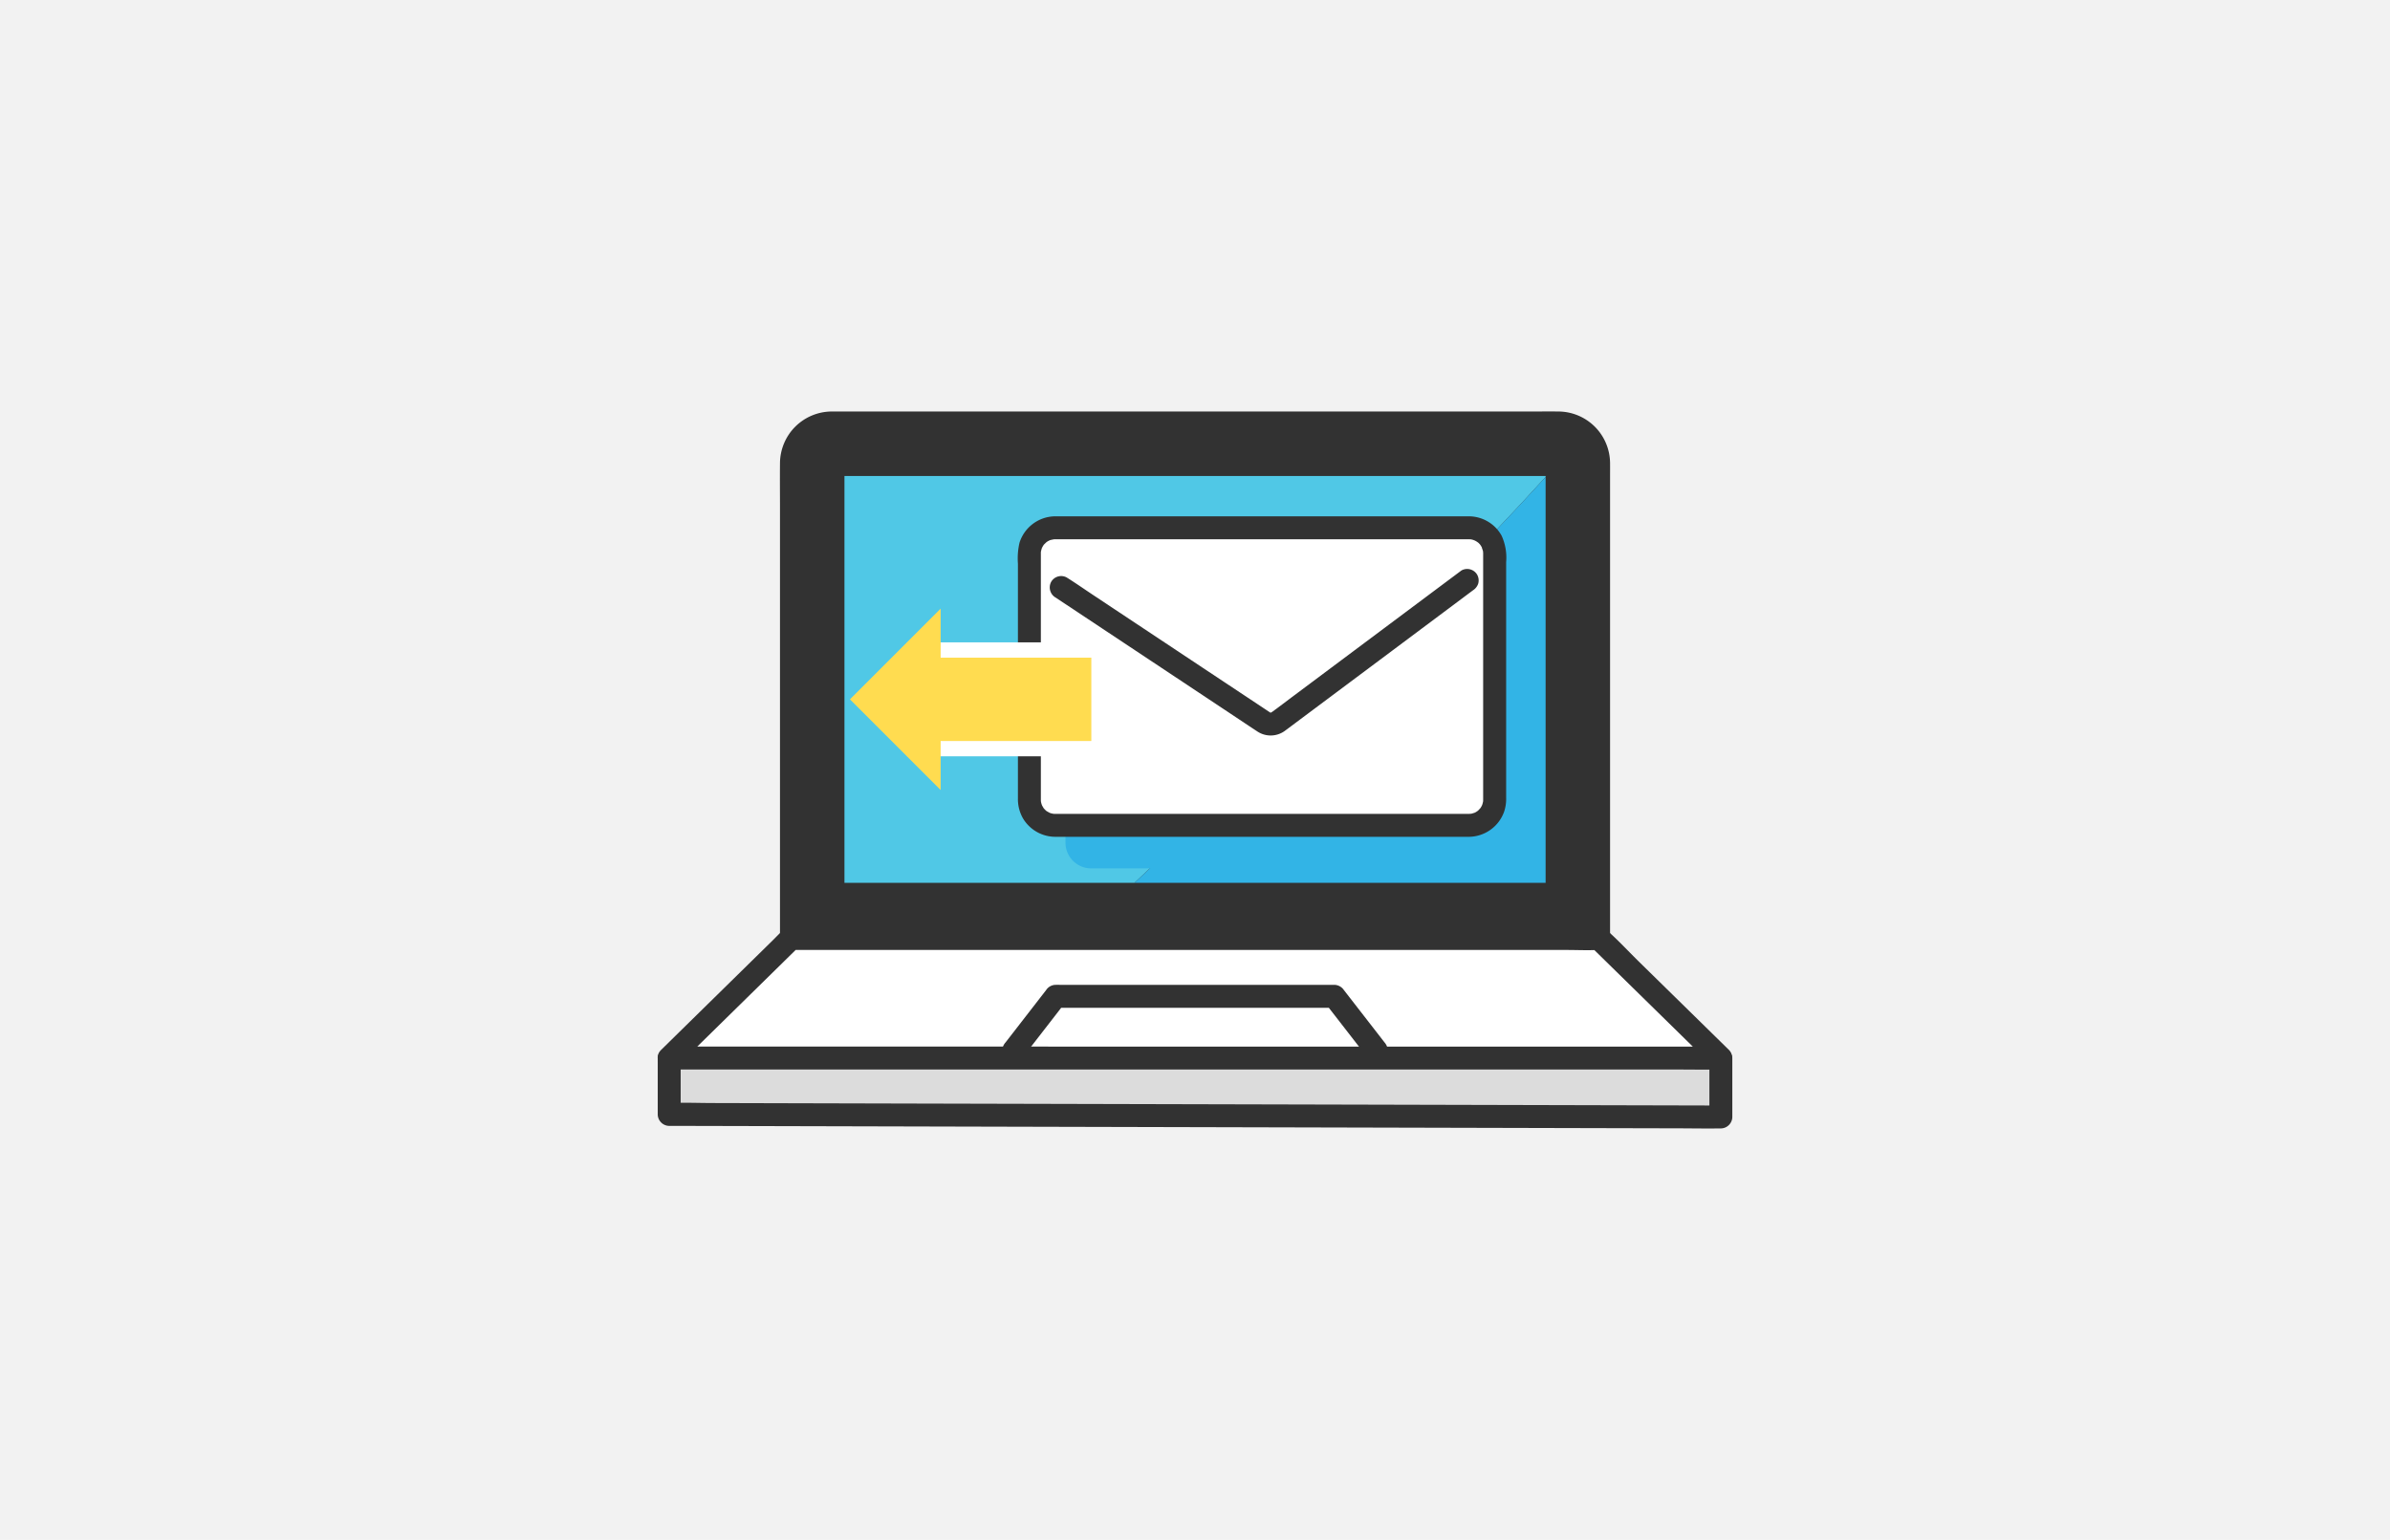 <svg xmlns="http://www.w3.org/2000/svg" xmlns:xlink="http://www.w3.org/1999/xlink" width="374" height="241" viewBox="0 0 374 241"><defs><clipPath id="clip-path"><rect id="&#x9577;&#x65B9;&#x5F62;_1116" data-name="&#x9577;&#x65B9;&#x5F62; 1116" width="168.169" height="112.219" fill="none"></rect></clipPath></defs><g id="&#x30B0;&#x30EB;&#x30FC;&#x30D7;_33" data-name="&#x30B0;&#x30EB;&#x30FC;&#x30D7; 33" transform="translate(-1186 -1161)"><rect id="&#x9577;&#x65B9;&#x5F62;_1112" data-name="&#x9577;&#x65B9;&#x5F62; 1112" width="374" height="241" transform="translate(1186 1161)" fill="#f2f2f2"></rect><g id="&#x30B0;&#x30EB;&#x30FC;&#x30D7;_25" data-name="&#x30B0;&#x30EB;&#x30FC;&#x30D7; 25" transform="translate(1288.916 1225.391)"><g id="&#x30B0;&#x30EB;&#x30FC;&#x30D7;_24" data-name="&#x30B0;&#x30EB;&#x30FC;&#x30D7; 24" clip-path="url(#clip-path)"><path id="&#x30D1;&#x30B9;_1096" data-name="&#x30D1;&#x30B9; 1096" d="M213.8,87.8H87.487V13.753a6.238,6.238,0,0,1,6.22-6.22h113.87a6.238,6.238,0,0,1,6.22,6.22Z" transform="translate(-66.553 -5.73)" fill="#323232"></path><path id="&#x30D1;&#x30B9;_1097" data-name="&#x30D1;&#x30B9; 1097" d="M208.059,80.273H86.869c-1.633,0-3.274-.048-4.906,0-.071,0-.143,0-.215,0l1.795,1.795V10.4c0-.769-.007-1.537,0-2.306a6.688,6.688,0,0,1,.039-.771c-.042.334.062-.254.091-.364.042-.164.1-.322.146-.485.015-.053.123-.324,0-.039a5.52,5.52,0,0,1,.385-.736c.058-.094.122-.184.18-.278.21-.336-.124.107.121-.161.186-.2.37-.405.575-.59.081-.073.165-.146.251-.214-.289.231.145-.09.172-.108.21-.136.428-.253.65-.368.075-.039.41-.161.107-.052.158-.057.317-.113.479-.159.109-.031.218-.059.329-.084.035-.008.586-.1.2-.051a6.242,6.242,0,0,1,.7-.039h.02c1.594-.018,3.189,0,4.783,0H200.517c.436,0,.873-.005,1.31,0,.121,0,.242,0,.363.01s.232.016.347.029c-.335-.04.033.015.116.033a6.692,6.692,0,0,1,.891.261c-.282-.1-.023-.013.033.015.149.075.3.148.442.231q.144.083.283.173c-.022-.014.419.3.222.148s.219.191.2.174q.123.11.239.227c.1.1.188.2.282.3q.082.092.16.189-.168-.219.016.034c.117.188.24.37.346.565.079.146.156.3.22.448-.034-.082-.086-.279,0,.039.077.273.151.542.222.817.015.057.055.35.015.032.022.173.032.348.037.522,0,.093,0,.185,0,.278.011,2.533,0,5.066,0,7.6V82.067a1.795,1.795,0,1,0,3.589,0V10.142c0-.7.007-1.4,0-2.093A8.133,8.133,0,0,0,201.833.008c-1.535-.017-3.072,0-4.608,0H89.172c-.4,0-.8-.005-1.2,0a8.136,8.136,0,0,0-8.017,8.059c-.024,2.418,0,4.838,0,7.256V82.067a1.821,1.821,0,0,0,1.795,1.795h121.19c1.635,0,3.272.025,4.906,0,.071,0,.143,0,.214,0a1.795,1.795,0,1,0,0-3.589" transform="translate(-60.814 0)" fill="#323232"></path><path id="&#x30D1;&#x30B9;_1098" data-name="&#x30D1;&#x30B9; 1098" d="M231.872,42.352v-.16H122.149v63.677h45.385c21.912-20.732,44.082-41.269,64.338-63.518" transform="translate(-92.921 -32.096)" fill="#50c8e6"></path><path id="&#x30D1;&#x30B9;_1099" data-name="&#x30D1;&#x30B9; 1099" d="M376.158,42.859C355.9,65.108,333.732,85.644,311.82,106.377h64.338Z" transform="translate(-237.207 -32.604)" fill="#32b4e6"></path><path id="&#x30D1;&#x30B9;_1100" data-name="&#x30D1;&#x30B9; 1100" d="M172.113,422.888v9.223l-164.569-.4v-8.82Z" transform="translate(-5.738 -321.699)" fill="#dcdcdc"></path><path id="&#x30D1;&#x30B9;_1101" data-name="&#x30D1;&#x30B9; 1101" d="M164.612,417.377V426.6l1.795-1.795-4.426-.011-11.938-.029-17.769-.044-21.531-.053L87,424.611l-23.8-.058L40.849,424.5l-18.758-.046L8.51,424.418c-2.126-.005-4.268-.09-6.392-.016-.093,0-.186,0-.279,0L3.632,426.2v-8.82a1.8,1.8,0,0,0-3.589,0v8.82a1.821,1.821,0,0,0,1.795,1.795L6.264,428l11.938.029,17.769.044,21.531.053,23.743.058,23.8.058,22.347.055,18.758.046,13.581.033c2.13.005,4.263.047,6.392.016.093,0,.186,0,.279,0A1.82,1.82,0,0,0,168.2,426.6v-9.223a1.8,1.8,0,0,0-3.589,0" transform="translate(-0.033 -316.187)" fill="#323232"></path><path id="&#x30D1;&#x30B9;_1102" data-name="&#x30D1;&#x30B9; 1102" d="M7.543,363.409,26.6,344.7H153.033l19.08,18.709Z" transform="translate(-5.738 -262.219)" fill="#fff"></path><path id="&#x30D1;&#x30B9;_1103" data-name="&#x30D1;&#x30B9; 1103" d="M3.074,358.923l16.667-16.366,2.386-2.343-1.269.525h121.3c1.635,0,3.294.081,4.927,0,.07,0,.142,0,.212,0l-1.269-.525,16.69,16.366,2.39,2.344,1.269-3.064H8.485c-2.132,0-4.268-.036-6.4,0-.093,0-.187,0-.28,0a1.8,1.8,0,0,0,0,3.589H159.694c2.132,0,4.269.041,6.4,0,.093,0,.187,0,.28,0a1.814,1.814,0,0,0,1.269-3.064L153.685,342.7c-1.7-1.664-3.334-3.441-5.115-5.016-.78-.689-1.845-.532-2.811-.532H24.322c-1.052,0-2.106-.016-3.159,0a2.2,2.2,0,0,0-1.589.541c-.563.5-1.082,1.063-1.62,1.591L1.841,355.1l-1.3,1.281c-1.651,1.621.888,4.158,2.538,2.538" transform="translate(0 -256.464)" fill="#323232"></path><path id="&#x30D1;&#x30B9;_1104" data-name="&#x30D1;&#x30B9; 1104" d="M285.153,383.982l-4.193-5.4L278.8,375.8a1.843,1.843,0,0,0-1.5-.816c-.076,0-.153,0-.229,0H234.486c-.259,0-.519-.007-.778,0a1.8,1.8,0,0,0-1.5.818l-.876,1.131-5.093,6.571-.374.483a1.965,1.965,0,0,0-.525,1.269,1.826,1.826,0,0,0,.525,1.269,1.8,1.8,0,0,0,1.269.526,1.726,1.726,0,0,0,1.269-.526l2.222-2.866,3.539-4.566.4-.519h40.963c.306,0,.612,0,.919,0l1.818,2.341,3.533,4.552.818,1.053a1.79,1.79,0,0,0,1.269.526,1.826,1.826,0,0,0,1.269-.526,1.806,1.806,0,0,0,.526-1.269,2.11,2.11,0,0,0-.526-1.269" transform="translate(-171.419 -285.251)" fill="#323232"></path><path id="&#x30D1;&#x30B9;_1105" data-name="&#x30D1;&#x30B9; 1105" d="M335.5,150.8H270.727a4.02,4.02,0,0,1-4.019-4.019V108.253a4.02,4.02,0,0,1,4.019-4.019H335.5a4.02,4.02,0,0,1,4.019,4.019v38.523A4.02,4.02,0,0,1,335.5,150.8" transform="translate(-202.889 -79.293)" fill="#32b4e6"></path><path id="&#x30D1;&#x30B9;_1106" data-name="&#x30D1;&#x30B9; 1106" d="M311.906,122.664H247.133a4.02,4.02,0,0,1-4.019-4.019V80.121a4.02,4.02,0,0,1,4.019-4.019h64.772a4.02,4.02,0,0,1,4.02,4.019v38.523a4.02,4.02,0,0,1-4.02,4.019" transform="translate(-184.941 -57.892)" fill="#fff"></path><path id="&#x30D1;&#x30B9;_1107" data-name="&#x30D1;&#x30B9; 1107" d="M306.173,115.162h-63.1c-.545,0-1.09,0-1.635,0H241.4c-.069,0-.137,0-.206-.005-.05,0-.1-.01-.151-.011-.193,0,.245.039.229.035-.127-.032-.259-.045-.387-.078q-.142-.036-.281-.082a1.127,1.127,0,0,0-.182-.066c-.008,0,.363.176.207.087-.194-.111-.392-.208-.582-.329-.318-.2.241.224.022.022-.07-.064-.143-.125-.211-.192s-.152-.16-.228-.242c-.26-.282.2.318-.009-.013-.111-.177-.212-.354-.309-.539-.143-.272.128.366.033.073-.04-.124-.082-.246-.114-.373s-.046-.225-.07-.338c-.04-.19.03.25.031.23a1.177,1.177,0,0,0-.012-.151c-.005-.086-.007-.172-.008-.259,0-.059,0-.119,0-.178V74.836c0-.113,0-.226,0-.339,0-.024,0-.049,0-.073v-.01c0-.085,0-.17.008-.254.025-.4-.073.313-.011.03a6.336,6.336,0,0,1,.16-.615c.128-.393-.155.288-.017.027.06-.113.115-.228.18-.338.049-.082.1-.16.155-.24.159-.252-.273.3-.017.026.151-.164.318-.307.475-.464.125-.125-.183.137-.176.134a1.171,1.171,0,0,0,.156-.109q.12-.079.244-.15c.1-.055.205-.094.3-.152.148-.092-.209.087-.207.087a1.009,1.009,0,0,0,.182-.066c.218-.072.453-.09.668-.16.013,0-.419.037-.229.035.05,0,.1-.008.151-.011.068,0,.136,0,.2-.005.115,0,.229,0,.344,0h63.891c.169,0,.339,0,.508,0h.028c.119,0,.237.011.356.016.231.008-.406-.072-.18-.027.048.01.1.017.146.026.128.026.255.058.38.1a1.657,1.657,0,0,0,.275.1c-.026,0-.413-.2-.163-.067.043.022.086.042.129.064q.127.066.25.141c.061.037.425.3.171.1s.048.048.109.1.137.132.2.2.295.353.1.109.036.063.078.13c.059.094.114.191.166.29.022.042.042.086.064.129.132.25-.064-.137-.067-.163.021.212.148.441.191.655.01.049.016.1.026.146.04.189-.03-.249-.031-.23-.009.112.018.24.019.354,0,.02,0,.039,0,.059,0,.066,0,.132,0,.2v37.928c0,.1,0,.209,0,.313,0,.022,0,.044,0,.066v.01c0,.085,0,.17-.008.254-.025.4.073-.338.011-.03a5.349,5.349,0,0,1-.16.615.784.784,0,0,0-.05.136c0,.008.176-.362.087-.207-.055.1-.1.2-.152.3s-.117.189-.176.284a.954.954,0,0,0-.082.117s.261-.292.134-.176c-.15.139-.274.307-.428.444a1.289,1.289,0,0,0-.145.123c0,.006.327-.224.174-.137-.1.054-.184.126-.279.183s-.166.1-.251.138c-.043.022-.088.039-.13.062-.195.106.375-.13.161-.07s-.4.132-.609.174c-.048.01-.1.016-.146.026-.189.04.249-.03.23-.031-.128-.011-.275.018-.4.02a1.795,1.795,0,0,0,0,3.589,5.909,5.909,0,0,0,5.5-3.93,6.3,6.3,0,0,0,.318-2.168v-36.9a8.274,8.274,0,0,0-.716-4.139,5.879,5.879,0,0,0-5.1-3.019c-.134,0-.268,0-.4,0H241.7c-.169,0-.339,0-.508.005a5.909,5.909,0,0,0-5.356,4.108,10.888,10.888,0,0,0-.254,3.3V112.76a6.08,6.08,0,0,0,.81,3.139,5.906,5.906,0,0,0,5.012,2.852c.485,0,.971,0,1.456,0h63.308a1.795,1.795,0,0,0,0-3.589" transform="translate(-179.208 -52.185)" fill="#323232"></path><rect id="&#x9577;&#x65B9;&#x5F62;_1115" data-name="&#x9577;&#x65B9;&#x5F62; 1115" width="28.822" height="15.44" transform="translate(40.237 37.332)" fill="#ffdc50"></rect><path id="&#x30D1;&#x30B9;_1108" data-name="&#x30D1;&#x30B9; 1108" d="M194.371,168.849H163.156V151.016h31.215Zm-28.822-2.393h26.429V153.409H165.549Z" transform="translate(-124.116 -114.88)" fill="#fff"></path><path id="&#x30D1;&#x30B9;_1109" data-name="&#x30D1;&#x30B9; 1109" d="M257.308,107.39l3.171,2.1,7.608,5.051,9.164,6.084,7.906,5.249c1.273.845,2.54,1.7,3.818,2.535a3.762,3.762,0,0,0,4.278-.161l1.515-1.132,6.5-4.856L310,115.738l8.037-6.006,4.413-3.3.209-.156a1.96,1.96,0,0,0,.825-1.072,1.835,1.835,0,0,0-.181-1.383,1.814,1.814,0,0,0-2.456-.644l-3,2.24-7.18,5.365-8.637,6.453-7.37,5.507c-1.126.841-2.239,1.7-3.379,2.525l-.016.012c-.081.058-.167.1-.249.159-.286.19.407-.1.074-.033-.093.02-.183.046-.277.063l.477-.064a2.3,2.3,0,0,1-.564,0l.477.064c-.094-.016-.185-.043-.278-.061-.338-.067.373.213.072.035-.057-.034-.114-.066-.17-.1l-.023-.016-.132-.088-.569-.378-2.215-1.471-7.536-5-9.234-6.131-8.028-5.33c-1.3-.866-2.592-1.768-3.918-2.6l-.056-.037a1.807,1.807,0,0,0-2.456.644,1.837,1.837,0,0,0,.644,2.455" transform="translate(-195.073 -78.288)" fill="#323232"></path><path id="&#x30D1;&#x30B9;_1110" data-name="&#x30D1;&#x30B9; 1110" d="M139.937,128.964l-14.193,14.193,14.193,14.193Z" transform="translate(-95.655 -98.105)" fill="#ffdc50"></path></g></g></g></svg>